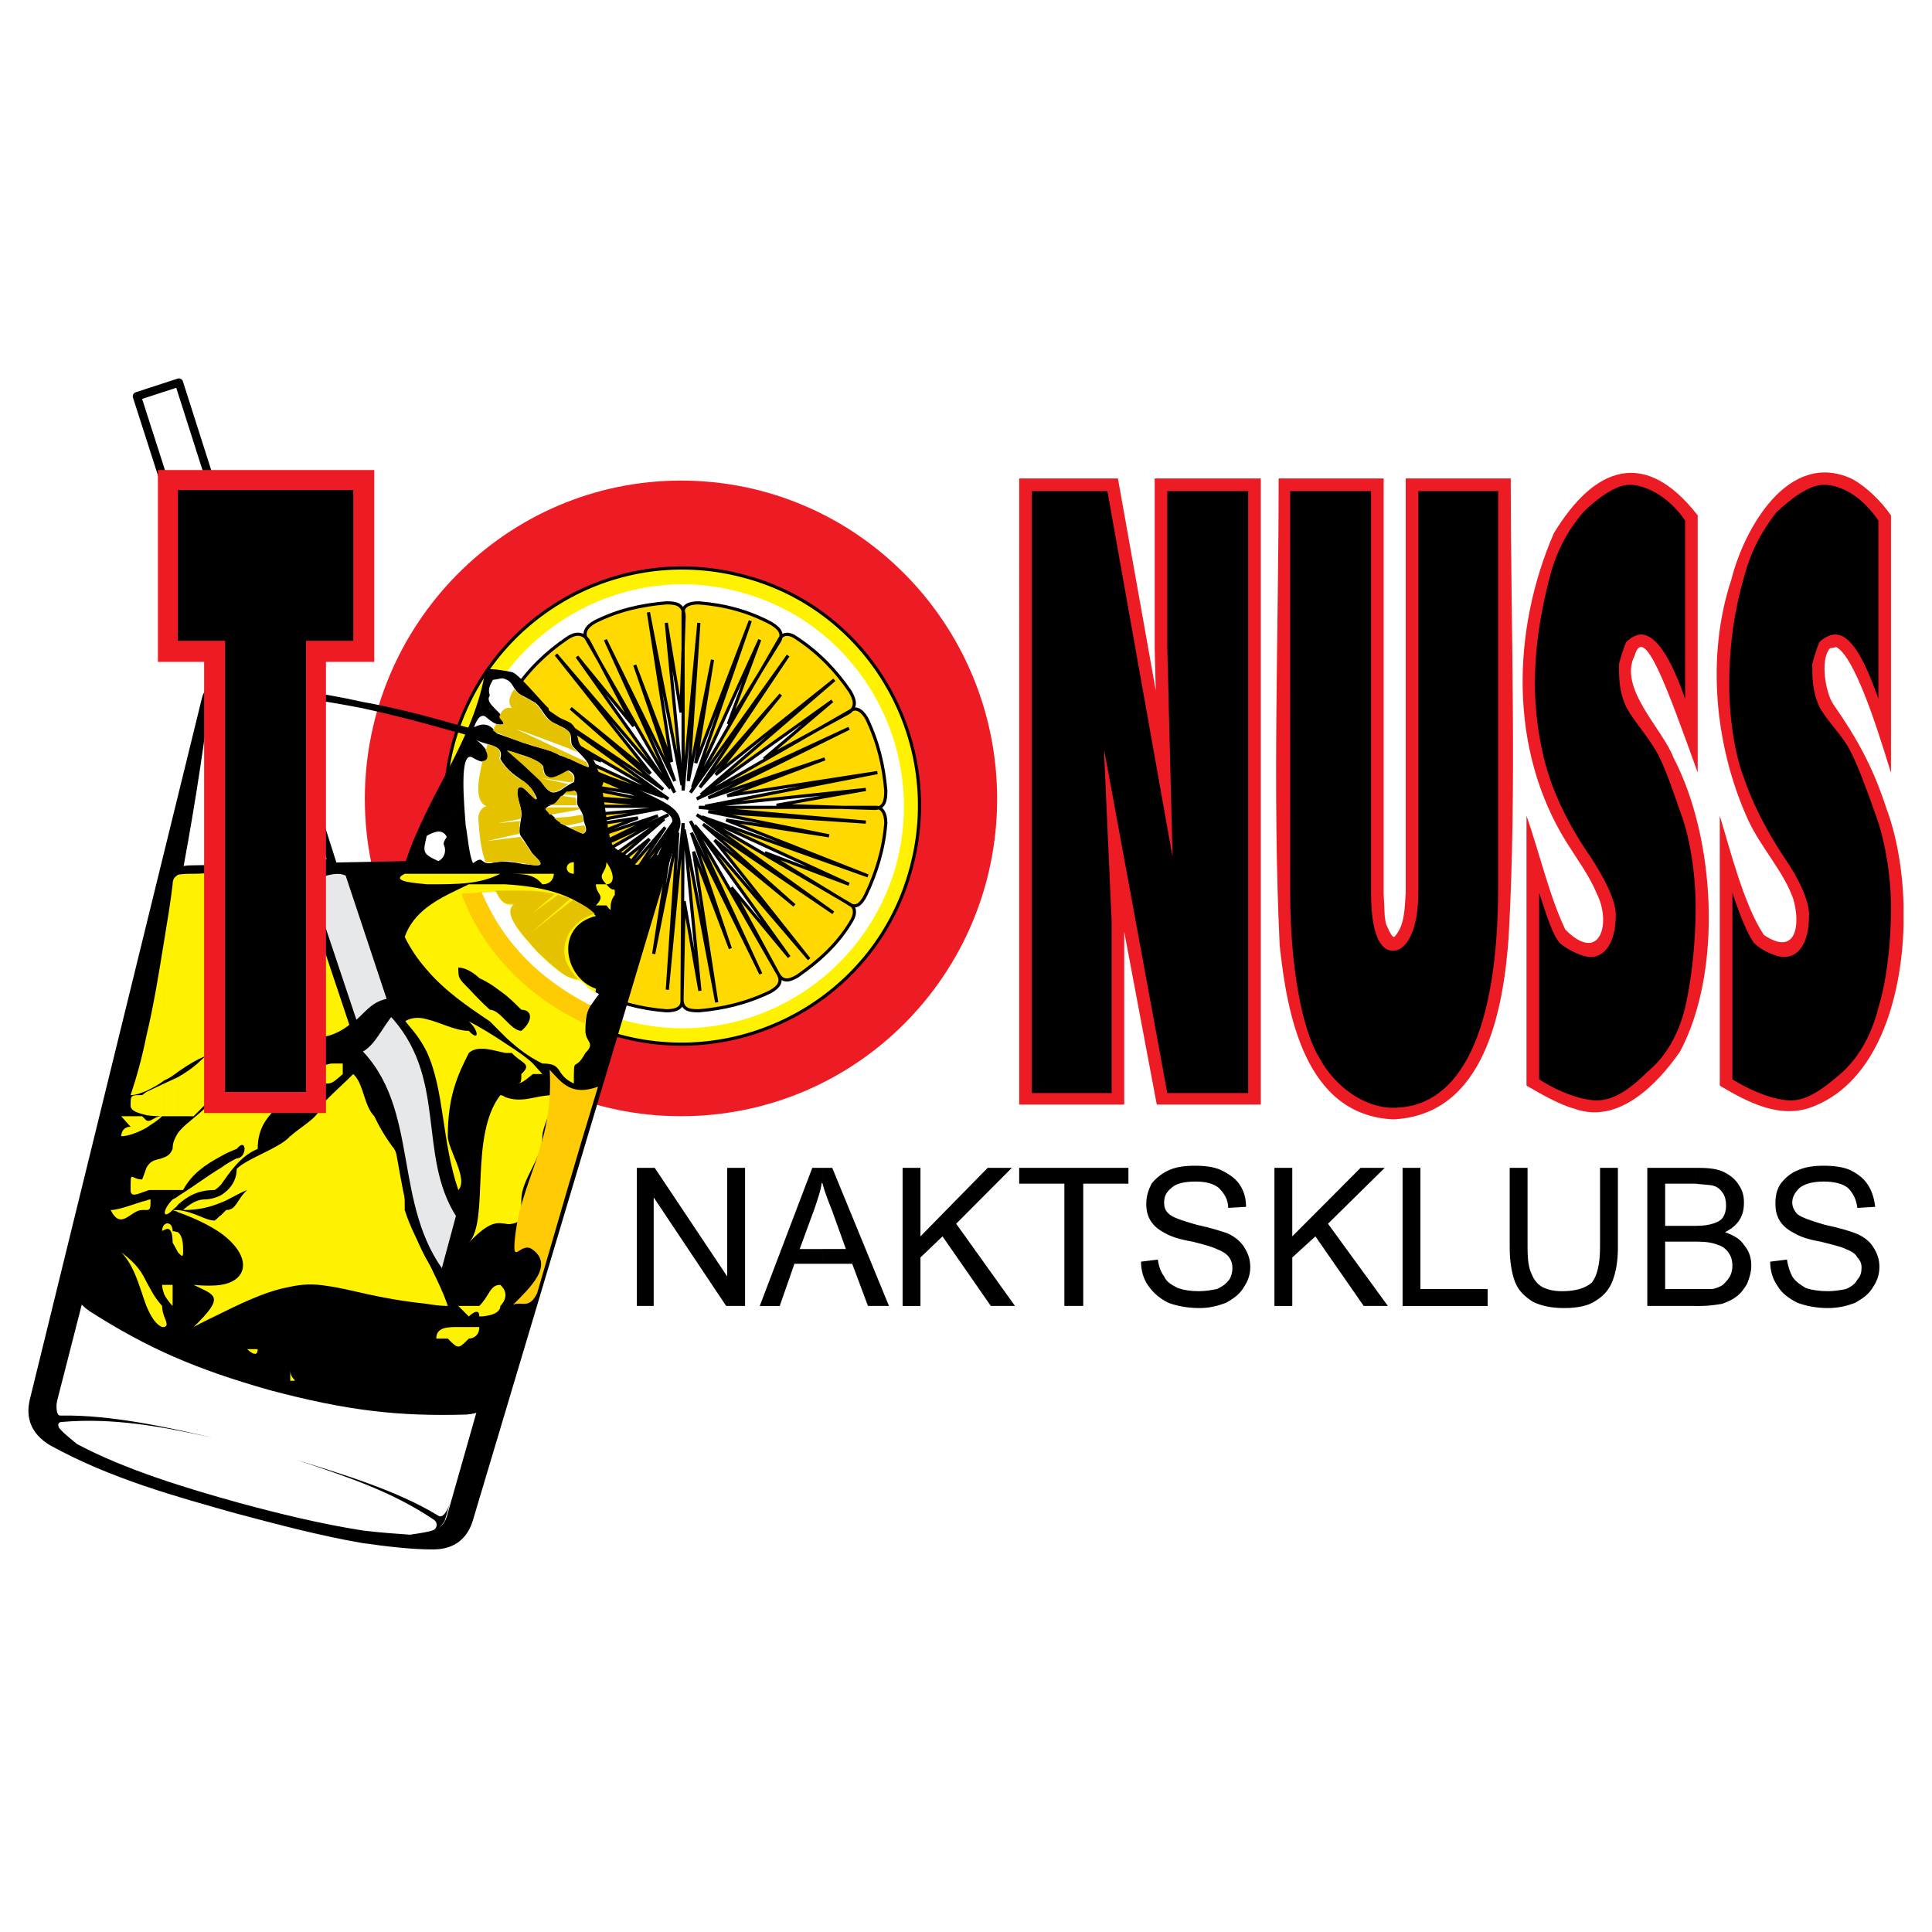 <?xml version="1.0" encoding="utf-8"?>
<!-- Generator: Adobe Illustrator 13.0.0, SVG Export Plug-In . SVG Version: 6.00 Build 14948)  -->
<!DOCTYPE svg PUBLIC "-//W3C//DTD SVG 1.0//EN" "http://www.w3.org/TR/2001/REC-SVG-20010904/DTD/svg10.dtd">
<svg version="1.0" id="Layer_1" xmlns="http://www.w3.org/2000/svg" xmlns:xlink="http://www.w3.org/1999/xlink" x="0px" y="0px"
	 width="192.756px" height="192.756px" viewBox="0 0 192.756 192.756" enable-background="new 0 0 192.756 192.756"
	 xml:space="preserve">
<g>
	<polygon fill-rule="evenodd" clip-rule="evenodd" fill="#FFFFFF" points="0,0 192.756,0 192.756,192.756 0,192.756 0,0 	"/>
	<path fill-rule="evenodd" clip-rule="evenodd" fill="#ED1C24" d="M67.942,47.948c17.5,0,31.542,14.303,31.542,31.761
		c0,17.457-14.042,31.656-31.542,31.656v-8.836c12.575,0,22.741-10.305,22.741-22.82S80.517,56.993,67.942,56.993V47.948
		L67.942,47.948z M67.942,111.365c-17.396,0-31.542-14.199-31.542-31.656c0-17.458,14.147-31.761,31.542-31.761v9.045
		c-12.47,0-22.635,10.201-22.635,22.716s10.165,22.82,22.635,22.82V111.365L67.942,111.365z"/>
	<path fill="none" stroke="#000000" stroke-width="0.316" stroke-miterlimit="2.613" d="M67.942,56.993
		c12.576,0,22.741,10.201,22.741,22.716s-10.165,22.82-22.741,22.82c-12.47,0-22.635-10.305-22.635-22.82
		S55.472,56.993,67.942,56.993"/>
	
		<polygon fill-rule="evenodd" clip-rule="evenodd" fill="#FFFFFF" stroke="#000000" stroke-width="0.828" stroke-linejoin="round" stroke-miterlimit="2.613" points="
		28.645,86.229 13.659,39.535 17.851,38.167 33.151,86.125 28.645,86.229 	"/>
	
		<path fill-rule="evenodd" clip-rule="evenodd" fill="#FFF200" stroke="#000000" stroke-width="0.316" stroke-miterlimit="2.613" d="
		M74.334,57.518C86.91,60.884,94.35,74.03,90.892,86.65c-3.353,12.619-16.452,20.086-29.028,16.721
		C49.289,99.9,41.849,86.86,45.202,74.24C48.66,61.515,61.654,54.048,74.334,57.518L74.334,57.518z"/>
	<path fill-rule="evenodd" clip-rule="evenodd" fill="#FFFFFF" d="M73.915,59.096c11.737,3.155,18.653,15.355,15.51,27.134
		c-3.249,11.778-15.405,18.825-27.142,15.565C50.546,98.639,43.63,86.44,46.773,74.661C50.022,62.882,62.178,55.835,73.915,59.096
		L73.915,59.096z"/>
	<path fill-rule="evenodd" clip-rule="evenodd" fill="#FFD900" d="M77.688,97.271l-4.087-7.151v1.998l2.306,5.047l-2.306-4.732
		v7.783c1.048-0.316,2.201-0.736,3.249-1.262C77.792,98.428,78.002,97.902,77.688,97.271L77.688,97.271z M73.601,89.805v-0.421
		l5.135,6.1l-5.135-7.151v-0.947l7.126,8.309l-7.126-8.939v-1.052l5.659,4.627l-5.659-5.048v-0.736l9.537,6.521l-9.537-6.836v-0.526
		l11.213,6.521c0.524,0.315,0.628,0.946,0,1.893c-1.362,2.208-3.144,3.787-5.24,5.258c-0.733,0.42-1.467,0.736-1.991-0.315
		L73.601,89.805L73.601,89.805z M73.601,83.074v-0.315l12.995,4.627l-12.995-5.153v-0.315l9.117,1.472l-9.117-1.788v-0.421
		l12.785,0.841l-12.785-1.157V80.55h13.833c0.524,0,0.943,0.526,0.943,1.578c-0.209,2.629-0.943,4.943-1.991,7.151
		c-0.419,0.841-0.943,1.472-1.781,0.841l-8.279-5.048l8.383,3.155L73.601,83.074L73.601,83.074z M73.601,80.024l12.785-1.262
		l-8.907,1.577l9.746,0.315c1.048,0,1.152-0.841,1.152-1.788c-0.209-2.419-0.733-4.733-1.886-7.151
		c-0.524-0.947-1.153-1.157-1.572-0.841l-11.318,6.521v0.42l11.108-5.153l-11.108,5.574v0.42l8.698-2.945l-8.698,3.26v0.316
		l13.938-2.209l-13.938,2.734V80.024L73.601,80.024z M73.601,76.764v-0.526l9.642-8.414l-9.642,7.783v-0.947l4.297-5.363
		l-4.297,4.943v-1.262l5.03-7.572l-5.03,7.152v-1.473l4.192-7.362c0.314-0.526,0.943-0.631,1.782,0
		c2.201,1.473,3.877,3.26,5.24,5.259c0.419,0.736,0.733,1.472-0.105,2.103l-8.488,4.627l6.812-5.784L73.601,76.764L73.601,76.764z
		 M73.601,70.77v-0.946l2.201-5.995l-2.201,4.838v-2.945l1.258-3.786l-1.258,3.365v-4.417c1.048,0.315,2.201,0.736,3.249,1.262
		c0.733,0.42,1.362,0.946,0.943,1.788L73.601,70.77L73.601,70.77z M73.601,90.121l-4.715-8.203l4.715,10.201V90.121L73.601,90.121z
		 M73.601,92.434v7.783c-1.257,0.314-2.62,0.525-3.877,0.631c-0.629,0-1.257,0-1.572-0.525V92.75l0.104-2.84l1.572,8.939
		l-1.572-16.091l3.249,17.247l-2.306-15.039l3.668,9.676L68.99,83.074L73.601,92.434L73.601,92.434z M73.601,60.884v4.417
		l-4.191,10.833l1.677-10.307l-2.41,12.095l1.048-15.775l-1.572,16.301V62.987l0.104-1.578c0-0.21,0-0.315-0.104-0.315v-0.21
		c0.104-0.42,0.628-0.736,1.572-0.736C71.086,60.253,72.343,60.463,73.601,60.884L73.601,60.884z M73.601,65.721l-4.506,12.831
		l4.506-9.886V65.721L73.601,65.721z M73.601,69.823l-0.943,2.419l0.943-1.473V69.823L73.601,69.823z M73.601,71.085l-4.715,7.993
		l4.715-6.521V71.085L73.601,71.085z M73.601,72.978l-3.772,5.574l3.772-4.312V72.978L73.601,72.978z M73.601,74.661l-2.2,2.629
		l2.2-1.683V74.661L73.601,74.661z M73.601,76.238l-3.667,3.05l3.667-2.524V76.238L73.601,76.238z M73.601,77.396l-4.086,2.313
		l4.086-1.893V77.396L73.601,77.396z M73.601,78.237l-2.934,1.367l2.934-0.947V78.237L73.601,78.237z M73.601,78.973v0.316
		l-1.048,0.105L73.601,78.973L73.601,78.973z M73.601,79.814v0.21l-3.248,0.421L73.601,79.814L73.601,79.814z M73.601,80.55v0.315
		l-3.877-0.315H73.601L73.601,80.55z M73.601,81.181v0.421l-2.934-0.631L73.601,81.181L73.601,81.181z M73.601,81.917v0.315
		l-1.152-0.42L73.601,81.917L73.601,81.917z M73.601,82.759v0.315l-3.562-1.578L73.601,82.759L73.601,82.759z M73.601,83.705v0.526
		l-4.086-2.944L73.601,83.705L73.601,83.705z M73.601,84.546v0.736l-3.458-3.05L73.601,84.546L73.601,84.546z M73.601,85.704v1.052
		l-2.305-2.945L73.601,85.704L73.601,85.704z M73.601,87.386v0.947l-4.296-5.995L73.601,87.386L73.601,87.386z M73.601,89.384v0.421
		l-0.628-1.262L73.601,89.384L73.601,89.384z M68.152,92.75l-0.105,5.047V82.548l0.105-0.42L68.047,99.9c0,0,0,0.105,0,0.211
		s0.105,0.211,0.105,0.211V92.75L68.152,92.75z M68.152,60.884v0.21c0-0.21,0-0.315-0.105-0.421v7.362l0.105-5.048v15.459v0.421
		V61.094C68.152,60.989,68.152,60.989,68.152,60.884L68.152,60.884z M68.047,97.797v1.895c0,0.104,0,0.209,0,0.42
		c-0.105,0.42-0.629,0.736-1.572,0.736c-1.258-0.105-2.515-0.316-3.668-0.631v-4.943l3.982-10.412l-1.572,10.307l2.41-12.095
		l-1.048,15.67l1.467-16.196V97.797L68.047,97.797z M68.047,60.673v7.362l-0.105,3.05l-1.467-8.939l1.572,16.196l-3.354-17.248
		l2.306,14.934l-3.668-9.675l3.982,11.569l-4.506-9.15v-7.993c1.153-0.315,2.41-0.526,3.668-0.631
		C67.104,60.147,67.732,60.253,68.047,60.673L68.047,60.673z M62.807,94.748l4.296-12.305l-4.296,9.57V94.748L62.807,94.748z
		 M62.807,90.857l0.733-2.104l-0.733,1.262V90.857L62.807,90.857z M62.807,89.7l4.506-7.783l-4.506,6.416V89.7L62.807,89.7z
		 M62.807,87.912l3.563-5.364l-3.563,4.102V87.912L62.807,87.912z M62.807,86.229l1.991-2.524l-1.991,1.578V86.229L62.807,86.229z
		 M62.807,84.757l3.458-3.05l-3.458,2.524V84.757L62.807,84.757z M62.807,83.495l3.877-2.208l-3.877,1.788V83.495L62.807,83.495z
		 M62.807,82.759l2.83-1.367l-2.83,0.947V82.759L62.807,82.759z M62.807,81.917v-0.21l0.838-0.105L62.807,81.917L62.807,81.917z
		 M62.807,81.181v-0.315l3.144-0.21L62.807,81.181L62.807,81.181z M62.807,80.445v-0.316l3.772,0.316H62.807L62.807,80.445z
		 M62.807,79.814v-0.315l2.725,0.526L62.807,79.814L62.807,79.814z M62.807,79.078v-0.21l0.943,0.315L62.807,79.078L62.807,79.078z
		 M62.807,78.342l3.353,1.157l-3.353-1.577V78.342L62.807,78.342z M62.807,77.396l3.877,2.313l-3.877-2.84V77.396L62.807,77.396z
		 M62.807,76.554l3.353,2.209l-3.353-2.945V76.554L62.807,76.554z M62.807,75.397l2.096,1.788l-2.096-2.734V75.397L62.807,75.397z
		 M62.807,73.819l4.087,4.838l-4.087-5.784V73.819L62.807,73.819z M62.807,71.821l0.419,0.631l-0.419-0.946V71.821L62.807,71.821z
		 M62.807,71.19l4.506,7.888l-4.506-9.991V71.19L62.807,71.19z M62.807,60.779v7.993l-2.41-4.943l2.41,5.258v2.104l-4.296-7.467
		c-0.314-0.526-0.105-1.157,0.838-1.683C60.501,61.515,61.654,61.094,62.807,60.779L62.807,60.779z M62.807,71.506l-4.087-7.572
		c-0.629-0.946-1.467-0.736-2.201-0.21c-1.991,1.367-3.772,3.05-5.24,5.259c-0.524,0.841-0.419,1.472,0.105,1.788l11.422,6.626
		v-0.526l-9.746-6.941l9.746,6.625v-0.736l-5.868-5.153l5.868,4.732v-0.946l-7.335-9.15l7.335,8.519v-0.946l-5.24-7.362l5.24,6.31
		V71.506L62.807,71.506z M62.807,77.921l-11.318-5.153l8.488,3.155l-8.279-5.048c-0.943-0.526-1.467,0.105-1.991,0.841
		c-1.048,2.313-1.677,4.522-1.886,7.256c0,1.052,0.419,1.473,0.943,1.473h14.042v-0.316l-12.89-1.157l12.89,0.841v-0.315
		l-9.327-1.893l9.327,1.473v-0.21l-13.204-5.153l13.204,4.627V77.921L62.807,77.921z M62.807,80.866v0.315L48.66,83.916
		l14.147-2.208v0.21l-8.803,3.365l8.803-2.944v0.42l-11.318,5.574l11.318-5.259v0.421l-11.422,6.625
		c-0.524,0.315-1.153,0.105-1.677-0.736c-1.153-2.418-1.677-4.732-1.886-7.256c0-0.841,0.105-1.683,1.257-1.683l9.641,0.21
		l-8.803,1.473L62.807,80.866L62.807,80.866z M62.807,84.231l-9.641,6.941l6.917-5.784l-8.488,4.627
		c-1.048,0.526-0.733,1.367-0.209,2.103c1.362,1.998,3.039,3.787,5.24,5.258c0.838,0.525,1.467,0.42,1.781-0.105l4.401-7.571v-1.367
		l-5.135,7.256l5.135-7.677V86.65l-4.506,5.153l4.506-5.574v-0.947l-9.851,7.888l9.851-8.414V84.231v5.785l-4.296,6.94
		c-0.629,1.052,0,1.577,0.838,1.999c1.152,0.525,2.201,0.945,3.458,1.262v-4.943l-1.467,3.787l1.467-4.312v-2.734l-2.306,5.152
		l2.306-6.309v-0.841V84.231L62.807,84.231z"/>
	<path fill="none" stroke="#000000" stroke-width="0.316" stroke-miterlimit="2.613" d="M77.688,97.271l-8.803-15.354
		l7.021,15.249L68.99,83.074l3.878,11.569l-3.668-9.676l2.306,15.039l-3.249-17.247l1.572,16.091l-1.572-8.939l-0.209,9.781
		 M68.047,99.691c0,1.051,0.733,1.156,1.677,1.156c2.41-0.211,4.716-0.736,7.126-1.893c0.943-0.527,1.152-1.053,0.838-1.684
		 M84.814,90.226l-15.3-8.939l13.623,9.781l-12.995-8.834l9.117,8.098l-7.964-6.521l9.431,11.884L69.304,82.338l9.432,13.146
		l-5.764-6.941l4.611,8.518 M77.583,97.062c0.524,1.052,1.258,0.735,1.991,0.315c2.096-1.472,3.877-3.05,5.24-5.258
		c0.628-0.946,0.524-1.577,0-1.893 M87.434,80.55h-17.71l16.662,1.472l-15.719-1.051l12.051,2.418l-10.27-1.577l14.147,5.574
		l-16.557-5.89l14.671,6.731l-8.383-3.155l8.279,5.048 M84.604,90.121c0.838,0.631,1.362,0,1.781-0.841
		c1.048-2.208,1.781-4.522,1.991-7.151c0-1.052-0.419-1.578-0.943-1.578 M84.919,70.875l-15.405,8.834l15.195-7.046l-14.042,6.941
		l11.632-3.892l-9.746,3.681l14.986-2.314l-17.186,3.366l16.033-1.683l-8.907,1.577l9.746,0.316 M87.224,80.656
		c1.048,0,1.152-0.842,1.152-1.788c-0.209-2.419-0.733-4.732-1.886-7.151c-0.524-0.947-1.153-1.157-1.572-0.841 M77.792,63.723
		l-8.907,15.355l9.746-13.672l-8.802,13.146l8.069-9.255L71.4,77.29l11.842-9.465L69.933,79.289l13.099-9.36l-6.812,5.784
		l8.488-4.627 M84.709,71.085c0.838-0.631,0.524-1.367,0.105-2.103c-1.362-1.999-3.039-3.786-5.24-5.259
		c-0.838-0.631-1.467-0.526-1.782,0 M68.152,61.094v17.773l1.572-16.722l-1.048,15.775l2.41-12.095l-1.677,10.307l5.449-14.198
		l-5.764,16.617l6.707-14.724l-3.144,8.414l5.135-8.309 M77.792,63.934c0.419-0.841-0.209-1.367-0.943-1.788
		c-2.201-1.157-4.506-1.788-7.126-1.998c-1.048,0-1.572,0.315-1.572,0.946 M58.511,63.723l8.803,15.355l-6.917-15.25l6.917,14.093
		l-3.982-11.569l3.668,9.675l-2.306-14.934l3.354,17.248l-1.572-16.196l1.467,8.939l0.314-9.675 M68.256,61.41
		c-0.104-1.157-0.838-1.262-1.781-1.262c-2.515,0.21-4.821,0.736-7.126,1.893c-0.943,0.526-1.153,1.157-0.838,1.683 M68.047,99.9
		l0.105-17.772L66.58,98.744l1.048-15.67l-2.41,12.095l1.572-10.307L61.34,99.061l5.763-16.617l-6.602,14.723l3.039-8.413
		l-5.03,8.203 M58.511,96.956c-0.629,1.052,0,1.577,0.838,1.999c2.201,1.051,4.506,1.682,7.126,1.893
		c1.048,0,1.572-0.316,1.572-0.947 M58.406,97.271l8.908-15.354l-9.641,13.672l8.698-13.041l-8.069,9.255l6.497-8.098L52.957,93.17
		l13.309-11.463l-13.099,9.465l6.917-5.784l-8.488,4.627 M51.594,90.016c-1.048,0.526-0.733,1.367-0.209,2.103
		c1.362,1.999,3.039,3.787,5.24,5.258c0.838,0.525,1.467,0.42,1.781-0.105 M51.385,90.121l15.3-8.834l-15.195,7.046l14.147-6.941
		l-11.632,3.891l9.641-3.681L48.66,83.916l17.291-3.26l-16.034,1.472l8.803-1.472l-9.641-0.21 M49.079,80.445
		c-1.152,0-1.257,0.841-1.257,1.683c0.209,2.524,0.733,4.838,1.886,7.256c0.524,0.842,1.153,1.052,1.677,0.736 M48.765,80.445H66.58
		l-16.662-1.473l15.614,1.052L53.48,77.606l10.27,1.577l-14.147-5.469l16.557,5.784l-14.671-6.73l8.488,3.155l-8.279-5.048
		 M51.699,70.875c-0.943-0.526-1.467,0.105-1.991,0.841c-1.048,2.313-1.677,4.522-1.886,7.256c0,1.052,0.419,1.473,0.943,1.473
		 M51.385,70.77l15.3,8.939l-13.624-9.781l13.099,8.834l-9.221-8.098l7.964,6.521l-9.431-11.884l11.422,13.356l-9.327-13.146
		l5.659,6.941l-4.506-8.519 M58.72,63.934c-0.629-0.946-1.467-0.736-2.201-0.21c-1.991,1.367-3.772,3.05-5.24,5.259
		c-0.524,0.841-0.419,1.472,0.105,1.788"/>
	<path fill-rule="evenodd" clip-rule="evenodd" d="M36.189,153.957c2.306,0.316,4.716,0.631,7.021,0.631
		c2.2,0,3.458-1.156,3.982-2.943l20.644-69.096c0.315-1.367-0.733-2.103-2.2-2.839c-6.498-3.26-13.309-5.679-20.645-7.572
		c-2.934-0.841-5.868-1.577-8.803-2.103v0.631c2.935,0.631,5.764,1.367,8.698,2.208c7.23,1.893,14.251,4.312,20.854,7.782
		c1.048,0.526,1.677,0.947,1.153,1.893c-9.746,22.926-15.719,45.749-22.321,68.78c-0.419,1.367-1.572,1.473-3.668,1.789
		c-1.467-0.105-3.039-0.211-4.716-0.422V153.957L36.189,153.957z M23.614,151.014c3.982,1.051,8.279,2.207,12.575,2.943v-1.262
		c-4.087-0.631-8.383-1.682-12.261-2.734c-5.344-1.473-11.527-3.365-16.243-5.889c-1.677-1.367-2.62-2.104-2.2-3.471
		c5.868-23.137,12.26-45.854,15.404-70.568c0.105-1.157,0.838-1.157,1.991-1.052c4.506,0.21,9.012,0.841,13.309,1.683v-0.631
		c-4.191-0.947-8.383-1.473-12.68-1.788c-1.676-0.21-3.039,0-3.353,1.367L2.97,139.654c-0.419,1.789,0.105,3.365,1.991,4.523
		C11.039,147.543,17.641,149.33,23.614,151.014L23.614,151.014z"/>
	<path fill-rule="evenodd" clip-rule="evenodd" d="M65.322,85.283c0.943,0,1.153,0.421,0.733,1.052
		c-1.677,4.207-3.353,8.519-4.82,12.935c-4.925,13.463-8.593,26.818-12.575,40.385c-0.314,1.053-0.838,1.367-2.096,1.473
		c-6.917,0.211-12.051-0.42-19.597-2.418c-7.44-2.104-12.261-4.207-18.024-7.889c-1.048-0.736-1.362-1.262-1.153-2.312
		c3.458-13.777,7.021-27.029,9.536-41.227c0.209-0.736,0.838-0.947,1.781-0.947l21.378-0.42c2.305-6.941,6.812-11.989,7.964-19.141
		c0.629-0.105,2.411,0.21,2.725,0.315c0.734,0.316,3.144,3.261,3.563,3.576c0,0.315,0.21,0.631,0.524,0.736
		c0.524,0.21,1.152,0.42,1.677,0.736c0.943,0.736,0.419,1.893,1.257,2.524c0.419,0.421,1.153,1.157,1.362,1.893
		c0.419,1.473,1.048,0.631,0.419,2.104c0.21-0.21,0.629,4.627,1.048,5.469c0.314,0.841,1.572,0.946,1.991,1.683
		C63.226,86.86,64.588,85.914,65.322,85.283L65.322,85.283z"/>
	<path fill-rule="evenodd" clip-rule="evenodd" fill="#FFF200" d="M50.441,122.092v-12.621c1.782,0.631,2.934-0.209,4.821-0.209
		c0,1.051-1.153,3.154-1.153,4.102c0,2.207-2.096,4.311-2.096,6.309c0,1.053,0,1.053,0,2.104
		C51.28,122.092,50.861,122.197,50.441,122.092L50.441,122.092z M50.441,105.055v-0.947c1.153,0.736,2.201,1.473,2.725,1.998
		l0.943,1.053c-0.943,0-0.943,0-0.943,0c-1.152,0.945-1.152,0.945-2.096,0.945c0.943,0,0.943,0,0.943-0.945
		c1.152-1.053,0-1.053-0.943-2.104C50.861,105.055,50.651,105.055,50.441,105.055L50.441,105.055z M50.441,103.477
		c1.257,1.156,2.201,1.893,3.668,2.629c2.201,0,1.153,1.053,3.144,1.998c0-3.049,0-0.945,1.153-3.049c1.048-1.053,0-1.053,0-2.209
		c0-3.051,1.048-3.051,1.048-4.207c-3.144-1.051-4.191-6.205,0-7.256c-2.305-2.314-5.659-2.945-9.012-3.155V99.27
		c0.629,0.525,1.153,1.053,1.572,1.473c1.152,0,1.152,1.156,0,2.104c-0.524,0-1.048-0.525-1.572-1.051V103.477L50.441,103.477z
		 M50.441,87.176c1.362,0,2.725,0,2.725,0s0.943,0,2.096,0c0,0,0,1.051-1.153,1.051C53.271,87.176,52.223,87.176,50.441,87.176
		L50.441,87.176z M57.253,87.176c0-1.157,0-1.157,0-1.157C56.31,86.019,56.31,87.176,57.253,87.176
		C57.253,87.176,58.406,87.176,57.253,87.176L57.253,87.176z M60.501,86.019c0.839,1.157,0.839,2.208,0,2.208
		c0.839,1.052,0.839,0,0.839,1.052c-0.839,1.052,0,2.104-0.839,1.052h-1.048c1.048-1.052,0-1.052,0-2.104c0,0,0,0,1.048,0
		C59.454,87.176,60.501,87.176,60.501,86.019L60.501,86.019z M50.441,87.176c-0.209,0-0.314,0-0.524,0
		c-2.096,1.051-4.192,1.051-7.335,1.051c0.104,0,0.104,0,0,0v-1.051c1.048,0,2.201,0,4.191,0
		C46.773,87.176,48.66,87.176,50.441,87.176L50.441,87.176z M50.441,88.228c-1.257,0-2.515,0-3.668,0
		c-1.257,0.631-2.829,1.262-4.191,2.314v6.204c1.781,2.104,4.087,3.682,6.288,5.153c0.629,0.631,1.048,1.053,1.572,1.578v-1.682
		c-0.524-0.527-1.048-1.053-1.572-1.053c-1.048-0.947-2.096-2.104-2.096-2.104c-1.048-1.051-1.048-1.051-1.048-2.103
		c1.048,0,2.096,1.052,2.096,1.052c1.153,0.525,1.886,1.156,2.62,1.682V88.228L50.441,88.228z M50.441,104.107v0.947
		c-1.152-0.211-2.725-0.842-3.668,0c-1.048,2.104-2.096,4.207-2.096,8.309c0,1.262,2.096,4.311,1.048,5.363
		c-1.677-4.943-1.362-9.887-3.144-13.777v-3.26c1.362,0.314,2.829,1.156,4.191,1.156c1.048,1.156,1.048,0,0-0.947
		C47.822,102.426,49.184,103.266,50.441,104.107L50.441,104.107z M50.441,109.471c-0.209-0.105-0.314-0.209-0.524-0.209
		c-3.144,4.102-1.048,12.514-3.144,14.723c2.096-2.209,2.83-1.998,3.668-1.893V109.471L50.441,109.471z M42.582,130.084v-4.521
		c0.733,1.578,1.572,3.154,2.096,4.732C43.944,130.295,43.211,130.189,42.582,130.084L42.582,130.084z M47.822,132.398
		c-1.048,0-2.096,0-2.096,0c-1.048,0-2.2,0-2.2,1.156h1.152c1.048,1.053,1.048,1.053,2.096,0
		C46.773,133.555,47.822,133.555,47.822,132.398L47.822,132.398z M46.773,131.346c0,0,1.048-1.051,1.048,0c0,0,2.096,0,2.096-1.051
		c0,0,1.153-1.053,0-2.104c-1.048,0-1.048,1.051-2.096,2.104h-2.096L46.773,131.346L46.773,131.346z M32.626,103.371
		c0.943-0.209,1.991-0.842,2.62-1.473l-2.62-7.466V103.371L32.626,103.371z M42.582,87.176v1.051
		c-0.629-0.105-3.877-0.21-2.201-1.051C41.22,87.176,41.849,87.176,42.582,87.176L42.582,87.176z M42.582,90.542v6.204
		c-0.838-0.946-1.572-1.998-2.201-3.26C40.8,92.224,41.639,91.277,42.582,90.542L42.582,90.542z M42.582,101.689v3.26
		c-0.524-1.053-1.258-2.104-2.201-3.051C41.115,101.479,41.849,101.479,42.582,101.689L42.582,101.689z M42.582,125.562v4.521
		c-5.03-0.525-7.545-1.473-9.956-1.787v-18.615c0.838-0.842,1.782-1.684,2.62-2.523c1.048,0.945,1.048,3.154,2.096,4.207
		c0.943,1.998,1.991,3.26,1.991,3.26c1.048,1.998,1.048,4.102,1.048,6.1C40.905,122.406,41.744,123.984,42.582,125.562
		L42.582,125.562z M32.626,108.104c0.524,0,0.734-0.209,1.572-0.945v-1.053l0,0c-1.048,0-1.048,0-1.048,0s-0.21,0-0.524,0.105
		V108.104L32.626,108.104z M42.582,88.228h-0.105H42.582L42.582,88.228z M28.854,102.951c0.733-0.316,1.467-0.316,2.096-0.105
		c0.419,0.525,1.048,0.631,1.677,0.525v-8.938l-2.62-7.256c-0.419-0.21-0.734-0.316-1.153-0.316V102.951L28.854,102.951z
		 M32.626,106.211v1.893c-0.209,0-0.419,0-0.628,0v1.158c-1.048,0-1.048,0-1.048-1.158c0,0,0,0,0-0.945l0,0
		C31.579,106.631,32.208,106.316,32.626,106.211L32.626,106.211z M32.626,109.682v18.615c-1.257-0.211-2.41-0.211-3.772,0.105
		v-14.936c0,0,0-0.104,0.105-0.104c1.048-0.947,3.039-1.998,3.039-3.051C32.208,110.102,32.417,109.893,32.626,109.682
		L32.626,109.682z M28.854,110.523c0.629,0.209,1.153,0.525,1.153-0.211v-1.051c-0.419,0-0.838-0.105-1.153,0V110.523
		L28.854,110.523z M28.854,106.947c0.524-0.736,1.258-1.367,2.096-1.893c-0.628,0-1.362,0.525-2.096,0.84V106.947L28.854,106.947z
		 M28.854,105.055v-1.053c0.419,0,0.838,0,1.153,0c0,0,0.943,0,0.943,1.053C30.321,105.055,29.587,105.055,28.854,105.055
		L28.854,105.055z M28.959,136.711L28.959,136.711c0,1.051,0,1.051,0,1.051C30.007,137.762,28.959,137.762,28.959,136.711
		L28.959,136.711z M22.042,104.949c0.524,0,1.048,0,1.572,0.105c1.467,0,3.458-1.578,5.24-2.104V86.86
		c-2.096-0.42-4.296-0.105-6.812,0.105v17.667c0.314,0.105,0.838,0.211,1.572,0.422l3.144,1.051c-2.096,1.053-2.096,0-3.144,1.053
		c0,0.631-0.943,0.84-1.572,1.262V104.949L22.042,104.949z M28.854,104.002v1.053c-0.314,0-0.733,0-1.048,0
		c-1.048,0-1.048,0-1.048,0C26.758,104.318,27.806,104.107,28.854,104.002L28.854,104.002z M28.854,105.895v1.053
		c-0.733,0.947-1.048,2.104-1.048,3.365c-1.048,1.053-2.096,2.104-2.096,4.312c-1.782,0.736-2.83,2.418-3.668,3.576v-1.684
		c0.419-0.314,0.943-0.631,1.572-0.947c1.048,0,1.048-2.207,0-0.945c-0.524,0.209-1.048,0.42-1.572,0.736v-6.205
		c0.838-0.316,1.781-1.158,2.62-1.998l1.048,0.945c1.048-0.945,2.096-0.945,2.096-1.998C28.121,106.105,28.54,106,28.854,105.895
		L28.854,105.895z M28.854,109.262c-0.629,0.104-1.048,0.314-1.048,1.051c0.314,0,0.733,0.105,1.048,0.211V109.262L28.854,109.262z
		 M28.854,113.467c-1.153,1.158-4.192,2.104-5.24,3.156c0,1.262-0.733,2.104-1.572,2.629v0.736c0.838-0.316,1.572-0.842,2.62-1.262
		c-1.048,0.945-1.048,1.998-2.096,1.998c0,0,0,0-0.524,0.525v1.787c3.144,2.314,2.725,4.734,0,5.154v2.84
		c2.934-1.473,5.03-2.314,6.812-2.629V113.467L28.854,113.467z M24.662,134.607c0,0,1.048,1.051,1.048,0
		C26.758,134.607,25.71,134.607,24.662,134.607L24.662,134.607z M17.746,106.947c1.362-0.947,2.725-1.787,4.297-1.998v3.471
		c-0.314,0.211-0.628,0.42-0.628,0.842c-1.048,1.051-1.048,1.051-2.096,2.104c-0.838,0-0.943,0-1.572,0v-3.893l0.524-0.314
		c2.515-1.578,2.41-2.631,3.772-2.525V86.966c-0.838,0.105-1.782,0.21-2.725,0.21c-0.524,0-1.153,0-1.572,0.105V106.947
		L17.746,106.947z M22.042,109.156v6.205c-1.572,0.842-2.935,1.787-3.772,3.365c-0.209,0-0.314,0-0.524,0v-5.68
		c0.943-1.262,2.935-2.209,3.668-3.785C21.624,109.262,21.833,109.156,22.042,109.156L22.042,109.156z M22.042,116.518
		c-1.258,0.736-2.305,1.578-4.297,2.84v0.842c0.943-0.842,1.992-1.473,3.668-1.473c0.209-0.105,0.419-0.316,0.628-0.525V116.518
		L22.042,116.518z M22.042,119.252v0.736c-1.048,0.42-2.096,0.736-3.772,0.736c0,0,1.048-1.053,2.096-1.053
		C20.785,119.672,21.414,119.568,22.042,119.252L22.042,119.252z M22.042,121.25v1.787c-1.048-0.734-2.515-1.471-4.297-2.102v-0.211
		c1.782,0.211,2.725,1.051,3.668,1.051C21.728,121.566,21.833,121.355,22.042,121.25L22.042,121.25z M22.042,128.191v2.84
		c-0.838,0.42-1.782,0.842-2.725,1.367c3.249-3.156,2.096-3.156,0-4.207C20.366,128.297,21.309,128.297,22.042,128.191
		L22.042,128.191z M17.746,124.932c0.315,0.314,0.524,0.631,0.524,0c0-0.736,0-1.578-0.524-1.998V124.932L17.746,124.932z
		 M16.384,107.789c0.524-0.211,0.943-0.525,1.362-0.842V87.281c-0.314,0.21-0.523,0.42-0.523,0.946
		c-0.209,1.788-0.524,3.681-0.838,5.574V107.789L16.384,107.789z M17.746,107.473v3.893c-0.104,0-0.314,0-0.523,0s-0.524,0-0.838,0
		v-3.262L17.746,107.473L17.746,107.473z M17.746,113.047v5.68c-0.523,0-0.943,0-1.362,0v-3.262c0.314-0.104,0.629-0.314,0.838-0.84
		C17.222,113.994,17.432,113.572,17.746,113.047L17.746,113.047z M17.746,119.357v0.842c-0.104,0.209-0.314,0.314-0.523,0.525
		c-1.048,1.051-1.048,0,0-1.053C17.432,119.568,17.641,119.463,17.746,119.357L17.746,119.357z M17.746,120.725
		c-0.104,0-0.314,0-0.523,0c0.209,0.105,0.419,0.105,0.523,0.211V120.725L17.746,120.725z M17.746,122.934v1.998
		c-0.209-0.422-0.523-0.947-0.523-0.947c0-1.578-0.524-1.473-0.838-1.262v-0.525c0.314-0.316,0.838-0.105,0.838,0.631
		C17.432,122.828,17.641,122.934,17.746,122.934L17.746,122.934z M16.384,132.398v-1.053
		C16.593,131.873,16.803,132.293,16.384,132.398L16.384,132.398z M16.384,129.139v-0.947c0.209,0,0.419,0,0.838,0v2.104
		C17.222,130.295,16.698,129.77,16.384,129.139L16.384,129.139z M14.602,108.84c0.629-0.314,1.257-0.631,1.782-1.051V93.801
		c-0.524,3.26-1.048,6.521-1.782,9.57V108.84L14.602,108.84z M16.384,108.104v3.262c-0.524,0-1.153,0-1.782-0.105v-2.314
		L16.384,108.104L16.384,108.104z M16.384,115.465v3.262c-0.838,0-1.362,0-1.362,0c-0.105,0-0.21,0-0.419,0.105v-2.314
		C15.126,115.57,15.755,115.781,16.384,115.465L16.384,115.465z M16.384,122.197v0.525c-0.105,0-0.21,0.105-0.21,0.105
		C16.174,122.512,16.279,122.303,16.384,122.197L16.384,122.197z M16.384,128.191v0.947c-0.105-0.316-0.21-0.631-0.21-0.947
		C16.174,128.191,16.174,128.191,16.384,128.191L16.384,128.191z M16.384,131.346c-0.105-0.314-0.21-0.631-0.21-1.051
		c-0.838-0.947-1.152-1.684-1.572-2.42v2.42c0.419,0.945,0.838,1.787,1.572,2.104c0.105,0,0.21,0,0.21,0V131.346L16.384,131.346z
		 M14.602,120.725v-0.947c0.209-0.105,0.314-0.105,0.419-0.105C15.021,120.514,15.021,120.725,14.602,120.725L14.602,120.725z
		 M14.602,112.521v-0.736c0.524,0.211,0.734-0.42,1.572-0.42l0,0C15.755,111.785,15.231,112.1,14.602,112.521L14.602,112.521z
		 M13.03,109.262c0.524,0,1.048-0.211,1.572-0.422v-5.469C14.183,105.475,13.659,107.367,13.03,109.262L13.03,109.262z
		 M14.602,108.945v2.314c-0.838-0.211-1.572-0.422-1.572-0.947c0-1.051,0-1.051,1.153-1.051L14.602,108.945L14.602,108.945z
		 M14.602,111.785v0.736c-0.943,0.525-1.886,0.842-2.515,0.842c0,0,0-0.947,0.943-0.947l-0.943-1.051c0.943,0,0.943,0,2.096,0
		C14.393,111.574,14.497,111.68,14.602,111.785L14.602,111.785z M14.602,116.518v2.314c-0.733,0.209-1.572,0.736-1.572-0.105
		c0-2.104,0-1.053,1.153-1.053C14.393,117.148,14.497,116.834,14.602,116.518L14.602,116.518z M14.602,119.777v0.947
		c-0.105,0-0.209,0-0.419,0c-1.153,0-2.096,2.104-3.144,0C11.982,120.725,13.659,119.988,14.602,119.777v8.098v2.42
		c-0.628-1.684-1.153-3.996-2.515-5.363c1.677,1.262,2.096,2.104,2.515,2.943V119.777L14.602,119.777z"/>
	<path fill-rule="evenodd" clip-rule="evenodd" fill="#FFCB05" d="M54.843,106.736c1.257,1.367,2.201,2.629,4.821,1.684
		c-2.096,6.836-4.087,13.777-6.078,20.613c-0.838,1.682-1.572,0.736-2.411,1.156c1.677-1.682,4.192-3.996,1.886-5.574
		c-1.152-0.736-1.991,1.789-1.676-1.156C52.014,117.57,55.262,114.309,54.843,106.736L54.843,106.736z"/>
	<path fill-rule="evenodd" clip-rule="evenodd" fill="#E7E8E9" d="M37.237,94.433l1.887,5.573c-0.734,0-1.362,0.316-1.887,0.631
		V94.433L37.237,94.433z M37.237,107.053v-3.787c0.629-0.736,1.153-1.682,1.782-2.418c6.183,6.416,2.934,14.303,6.917,20.402
		l-1.677,6.205C39.333,121.145,41.115,112.836,37.237,107.053L37.237,107.053z M30.007,86.44c1.257,1.788,2.934-0.421,4.82,0.631
		l2.41,7.362v6.204c-0.628,0.631-1.152,1.367-1.886,1.789L30.007,86.44l7.23,16.826v3.787c-0.419-0.842-1.048-1.578-1.781-2.314
		c0.733-0.105,1.257-0.736,1.781-1.473L30.007,86.44L30.007,86.44z"/>
	
		<path fill="none" stroke="#000000" stroke-width="0.828" stroke-linecap="round" stroke-linejoin="round" stroke-miterlimit="2.613" d="
		M30.007,86.44c1.257,1.788,2.934-0.421,4.82,0.631 M34.827,87.071l4.297,12.935 M39.124,100.006
		c-1.887,0.105-2.515,1.578-3.773,2.42 M35.351,102.426L30.007,86.44 M35.456,104.738c6.183,5.891,3.144,15.564,8.803,22.717
		 M44.259,127.455l1.677-6.205 M45.936,121.25c-3.982-6.1-0.733-13.986-6.917-20.402c-1.257,1.367-2.096,3.68-3.563,3.891"/>
	<path fill-rule="evenodd" clip-rule="evenodd" fill="#FFFFFF" d="M55.891,82.128v-2.524c0.209-0.21,0.419-0.421,0.734-0.526
		c0.314,0.105,0.524-0.21,0.838-0.105c0.21,0.421,0.105,0.631,0.105,1.052c0,0.526,0.629,0.947,0.629,1.578
		c0,0.526,0.628,1.262,0,1.577C57.987,83.179,56.1,82.233,55.891,82.128L55.891,82.128z M55.891,78.868v-1.472
		c0.314-0.21,0.524-0.316,0.839-0.526c0.419,0.21,0.733,0.526,0.523,1.157C56.625,78.342,56.205,78.657,55.891,78.868L55.891,78.868
		z M55.891,75.397v-2.945c0.314,0.105,0.629,0.316,0.839,0.526c0.419,0.421,0.104,1.052,0.419,1.473
		c0.314,0.42,1.781,1.577,1.572,2.103c-0.314-0.105-1.467-0.631-1.677-0.736c-0.314-0.21-0.838-0.316-1.048-0.421
		C55.891,75.397,55.891,75.397,55.891,75.397L55.891,75.397z M52.328,78.026c0.419,0.315,0.943,0.841,1.257,1.683
		c-0.314,0-0.838-0.631-1.257-1.052V78.026L52.328,78.026z M52.328,83.916c0.104,0.21,0.419,0.631,0.733,1.157
		c0.21,0.316,1.467,1.262,0.524,1.262c-0.419,0-0.838-0.105-1.257-0.105V83.916L52.328,83.916z M55.891,72.452v2.945
		c-0.943-0.631-2.515-0.841-3.249-1.157l-0.314-0.105v-4.627l0.943,0.526c0.629,0.315,1.048,1.472,1.677,1.893
		C55.157,72.137,55.576,72.242,55.891,72.452L55.891,72.452z M55.891,77.396c-0.838,0.315-1.572,0.42-1.677-0.842
		c0-0.315-0.943-0.841-1.886-1.157v0.946c0.838,0.736,1.676,1.473,1.676,1.578c0.733,1.157,1.048,1.367,1.886,0.946V77.396
		L55.891,77.396z M55.891,79.604v2.524c0-0.105,0-0.105,0-0.105c0.105,0.105-1.362-1.157-1.467-1.262
		c0.21-0.526,0.734-0.315,1.048-0.631C55.576,80.024,55.786,79.814,55.891,79.604L55.891,79.604z M46.459,82.338
		c-0.105-1.683-0.734-7.678,0.733-6.731c1.886,1.157,2.096-0.526,0.314-1.788c1.153,0.631,2.83,0.421,2.41,1.893
		c0.734,1.262,1.572,1.683,2.411,2.314v0.631c-0.419-0.21-0.734-0.21-0.734,0.526c0.104,0.736,0.524,1.578,0.419,2.313
		c-0.315,1.893-0.21,1.683,0.314,2.419v2.314c-1.153-0.21-2.201-0.42-3.354-0.105c-1.153,0.105-0.629-0.842-1.782,0
		C46.773,85.178,46.669,83.39,46.459,82.338L46.459,82.338z M52.328,69.508l-0.419-0.21c-0.524-0.315-0.734-1.052-1.153-1.367
		c-0.734-0.421-0.629-0.21-1.572-0.105c-0.314,0.526-0.524,0.947-0.314,1.578c-0.524,0.631,0.838,1.473,1.152,1.999
		c-0.209,0.525,0.21,0.315,0.21,0.841c-0.733,0.21-1.257-0.316-1.782-0.736c-0.628-0.421-1.048,0.736-1.152,1.052
		c1.572-0.841,2.096,0.526,2.305,0.631l2.725,0.946V69.508L52.328,69.508z M52.328,75.397c-0.734-0.21-1.362-0.421-1.677-0.526
		c0.209,0.21,0.943,0.841,1.677,1.472V75.397l-9.746,7.993c-0.419,1.683-0.419,1.788,1.153,2.524
		c0.628-0.316,0.838-1.052,0.524-1.683c0-0.315,0.209-0.526,0.314-0.736c-0.419-0.841-1.258-0.526-1.991-0.105L52.328,75.397
		L52.328,75.397z"/>
	<path fill-rule="evenodd" clip-rule="evenodd" d="M6.114,142.916c-0.419-0.633-0.419-1.053,0.105-1.053
		c5.03-0.42,9.746,0.42,14.985,1.578c-4.087-0.947-10.06-2.314-15.195-2.209c-0.419,0-0.419-0.947-0.314-1.684l-0.419,1.684
		C5.38,141.863,5.485,142.18,6.114,142.916L6.114,142.916z M43.001,152.801c0.629-0.211,0.734-0.842,0.314-1.156
		c-4.191-2.84-8.698-4.312-13.728-5.996c3.982,1.264,9.851,2.945,14.147,5.574c0.419,0.316,0.943-0.525,1.153-1.262l-0.524,1.789
		C44.049,152.17,43.839,152.59,43.001,152.801L43.001,152.801z"/>
	<path fill-rule="evenodd" clip-rule="evenodd" fill="#E5C200" d="M56.729,97.482c0.419,0.105,0.733,0.209,0.943,0.209
		c-0.419-0.42-0.733-0.84-0.943-1.261V97.482L56.729,97.482z M56.729,93.17c0.523-0.841,1.362-1.683,2.62-1.998
		c-0.524-0.526-1.362-1.052-2.201-1.367l-0.419,0.315V93.17L56.729,93.17z M56.729,89.805v-0.21h0.209L56.729,89.805L56.729,89.805z
		 M56.729,82.338v-0.842l1.362-0.21l0.105,0.736L56.729,82.338L56.729,82.338z M56.729,80.971V80.55h1.047v0.21L56.729,80.971
		L56.729,80.971z M56.729,80.34v-0.841l0.733,0.105c0,0.315,0,0.525,0.105,0.736H56.729L56.729,80.34z M56.729,79.289v-0.316
		c0.209,0,0.419-0.105,0.628-0.105l0.209,0.526L56.729,79.289L56.729,79.289z M56.729,78.237h0.104H56.729L56.729,78.237z
		 M56.729,78.026v-1.052c0.523,0.315,0.628,0.736,0.419,1.052H56.729L56.729,78.026z M56.729,75.712v-0.526l1.781,0.841l0.209,0.526
		c-0.629-0.21-1.258-0.526-1.886-0.841H56.729L56.729,75.712z M56.729,74.661v-1.683c0.523,0.736-0.419,0.841,0.943,2.104
		L56.729,74.661L56.729,74.661z M56.834,82.548l1.467-0.21c0.209,0.42,0.104,0.631-0.105,0.841
		C57.987,83.179,57.253,82.759,56.834,82.548L56.834,82.548z M52.223,93.381c0.419,0.42,0.838,0.946,1.257,1.473
		c0.943,0.841,2.201,2.103,3.249,2.629V96.43c-0.629-1.051-0.524-2.208,0-3.26v-3.05l-3.773,2.945l3.773-3.26v-0.21l-1.048-0.315
		l-2.515,1.788l2.201-1.893c-1.048-0.21-2.096-0.315-3.144-0.315V93.381L52.223,93.381z M56.729,72.978v1.683l-4.506-1.683v-3.47
		c0.419,0.21,0.838,0.42,1.152,0.631c0.629,0.526,0.734,1.157,1.362,1.683C55.367,72.242,56.1,72.452,56.729,72.978L56.729,72.978
		L56.729,72.978z M56.729,75.187l-4.506-2.103v1.051l0.419,0.105l2.411,0.736l0.943,0.421l0.734,0.315V75.187L56.729,75.187z
		 M56.729,76.975v1.052l-2.83-0.421l2.83,0.631c-0.629,0.315-1.153,0.946-1.782,0.736c-0.524-0.21-0.838-0.841-1.048-1.051
		l-1.677-1.578v-0.946c0.419,0.105,0.943,0.315,1.362,0.526c1.152,0.631,0.105,1.157,1.152,1.578
		c0.315,0.21,0.943-0.105,1.887-0.631C56.729,76.869,56.729,76.975,56.729,76.975L56.729,76.975z M56.729,78.973
		c-0.105,0-0.105,0-0.21,0l-0.314,0.316h0.524V78.973L56.729,78.973z M56.729,79.499v0.841h-2.096
		c0.838-0.105,0.734-0.21,1.362-0.946L56.729,79.499L56.729,79.499z M56.729,80.55v0.421l-1.887,0.315
		c-0.314-0.526-0.524-0.421-0.314-0.736H56.729L56.729,80.55z M56.729,81.497v0.842H56.31c-0.314-0.21-0.419-0.21-1.048-0.736
		L56.729,81.497L56.729,81.497z M52.223,86.125v-2.209c0.314,0.315,0.419,0.631,0.733,1.052c0.209,0.421,1.677,1.367,0.524,1.367
		C53.061,86.334,52.642,86.229,52.223,86.125L52.223,86.125z M52.223,78.657c0.419,0.315,0.838,0.841,1.257,1.157
		c-0.105-0.736-0.524-1.367-1.257-1.893V78.657L52.223,78.657z M49.394,88.859c0.419,0.631,0.733,1.577,1.781,1.262
		c-0.838,0.736-0.104,1.788,1.048,3.26v-4.522C51.28,88.859,50.337,88.859,49.394,88.859L49.394,88.859z M52.223,69.508v3.47
		l-0.734-0.21l0.734,0.315v1.051l-2.725-1.051l-0.314-0.21l0.314-0.631c0.209,0,0.314,0.105,0.733,0
		c0-0.421-0.629-0.526-0.314-0.947c0.104-0.42,0.629-0.841,1.153-0.631c-0.524-0.736-0.104-1.367,0.209-1.893
		C51.489,68.982,51.804,69.192,52.223,69.508L52.223,69.508z M52.223,75.397v0.946l-1.677-1.472
		C51.175,74.976,51.699,75.187,52.223,75.397v2.524c-0.105-0.105-0.314-0.105-0.419-0.21c-1.048-0.736-1.467-1.262-1.991-1.999
		c0.209-0.736,0.105-1.157-1.152-1.472c-0.105,0.21-0.105,0.42-0.21,0.631c0.314,0.526,0.21,1.052-0.314,1.052
		c-0.419,1.893-0.838,3.997,0.419,4.522c-0.419,0-0.838,0.631-0.838,1.157c0.105,1.472,0.21,3.05,0.733,4.417
		c0.839,0.105,1.572-0.105,2.411-0.105c0.419,0.105,0.943,0.21,1.362,0.21v-2.209c-0.105-0.105-0.209-0.315-0.314-0.42l-3.354,0.42
		l3.249-0.736c0-0.42,0-0.946,0.105-1.262l-2.201,0.21l2.201-0.421c0.105-0.21,0.105-0.526,0.105-0.736
		c-0.105-0.736-0.524-1.578-0.315-2.314c0.105-0.21,0.315-0.105,0.524,0v-0.736V75.397L52.223,75.397z"/>
	<path fill-rule="evenodd" clip-rule="evenodd" fill="#FFFFFF" d="M58.93,100.322c-6.288-3.051-9.327-7.678-10.898-11.253
		l1.467-0.105c0.209,0.631,0.838,1.578,1.781,1.262c-1.153,0.841,0.629,2.944,2.411,4.837c1.047,1.051,2.829,2.733,4.086,2.733
		l0.629,0.422c0.209,0.42,0.838,0.736,1.362,0.945L58.93,100.322L58.93,100.322z"/>
	<path fill-rule="evenodd" clip-rule="evenodd" fill="#FFCB05" d="M58.301,102.109c-6.707-3.154-10.584-8.308-12.261-12.935
		c0.629-0.105,1.258,0,1.991-0.21c1.781,4.207,4.82,8.202,10.898,11.358C58.615,100.848,58.406,101.479,58.301,102.109
		L58.301,102.109z"/>
	<path fill-rule="evenodd" clip-rule="evenodd" fill="#ED1C24" d="M178.918,89.7c-0.943-2.734-3.249-5.154-4.506-7.888
		c-3.354-7.362-4.191-16.407-1.677-23.979c1.257-5.048,5.658-12.936,11.946-10.096c1.467,0.736,3.039,2.313,3.982,3.681V77.08
		c-0.419-1.157-3.249-11.358-5.449-12.515c-0.105,0-0.42,0.105-0.629,0.105c-1.048,1.157-0.419,4.522,0.314,5.574
		c2.41,3.471,3.982,6.31,5.345,10.517c0.942,2.524,1.571,5.89,1.676,9.465v2.103c-0.209,7.571-2.725,15.46-8.803,17.983
		c-3.353,1.473-6.706-0.314-9.535-1.998V81.392c0.942,3.05,2.409,8.939,4.4,11.884C179.232,95.484,179.651,92.224,178.918,89.7
		L178.918,89.7z M156.282,84.021c1.048,1.683,2.306,3.365,3.039,5.153c1.468,2.944,0.314,7.046-3.144,3.576
		c-1.572-3.26-2.62-7.783-3.877-11.358v26.923c1.467,0.842,3.248,1.893,4.82,2.314c4.401,1.576,8.278-2.525,10.479-5.68
		c4.296-7.993,3.562-21.349-0.629-29.342c-1.048-2.839-5.554-6.941-3.878-10.202c0.943-3.26,3.249,3.261,6.288,11.674V51.418
		c-5.239-6.73-10.27-4.943-14.356,1.788C150.833,62.882,150.519,74.766,156.282,84.021L156.282,84.021z M138.258,92.119
		c0.105,0.21,0.524,1.367,0.839,1.367c1.048-1.052,1.048-2.839,1.152-4.417V47.738h10.479c0,15.144,0.629,30.709-0.21,45.748
		c-0.523,7.362-2.41,17.774-11.527,18.194c-8.802-0.42-10.584-10.518-11.317-17.353c-0.733-15.459-0.104-31.235-0.104-46.589h10.479
		v41.437l0.104,2.208L138.258,92.119L138.258,92.119z M115.203,47.738h10.585v62.469h-10.375l-3.249-17.247v17.247h-10.479V47.738
		h9.852l3.772,21.139l-0.105-4.207V47.738L115.203,47.738z"/>
	<path fill-rule="evenodd" clip-rule="evenodd" d="M172.84,89.069c0.733,2.208,1.572,4.312,2.201,5.048
		c0.733,0.737,2.2,1.368,2.934,1.368c1.467,0,2.516-1.368,2.516-4.207c0-1.472-1.049-3.681-2.516-5.784
		c-1.886-2.839-3.248-5.679-3.982-7.888c-0.838-2.104-1.467-5.679-1.467-9.36c0-4.207,0.629-7.782,1.467-10.622
		c0.734-2.945,2.097-5.048,3.249-6.521c1.467-1.367,3.249-2.734,4.716-2.734c1.887,0,3.982,1.367,5.449,3.576v17.774
		c-1.467-4.207-2.829-6.416-4.297-6.416c-0.838,0-1.571,0.736-1.571,0.736c-0.314,0.631-0.733,2.208-0.733,2.208
		c0,1.367,0,2.735,0.733,4.312c0.733,1.367,2.306,2.839,3.039,4.312c0.733,1.367,1.781,4.207,2.515,6.31
		c0.839,2.208,1.572,5.785,1.572,9.36c0,3.575-0.419,7.255-1.258,9.99c-0.733,2.945-2.096,5.049-3.562,6.416
		c-1.572,1.367-3.354,2.84-5.136,2.84c-1.467,0-3.667-0.736-5.868-2.104V89.069L172.84,89.069z M153.558,89.069
		c0.734,2.208,1.362,4.312,2.097,5.048c0.838,0.737,2.305,1.368,3.039,1.368c1.362,0,2.515-1.368,2.515-4.207
		c0-1.472-1.152-3.681-2.515-5.784c-1.991-2.839-3.354-5.679-4.088-7.888c-0.733-2.104-1.467-5.679-1.467-9.36
		c0-4.207,0.733-7.782,1.467-10.622c0.734-2.945,2.097-5.048,3.354-6.521c1.362-1.367,3.249-2.734,4.611-2.734
		c1.781,0,4.087,1.367,5.554,3.576v17.774c-1.467-4.207-2.934-6.416-4.401-6.416c-0.733,0-1.467,0.736-1.467,0.736
		c-0.314,0.631-0.733,2.208-0.733,2.208c0,1.367,0,2.735,0.733,4.312c0.733,1.367,2.096,2.839,2.935,4.312
		c0.838,1.367,1.781,4.207,2.515,6.31c0.839,2.208,1.467,5.785,1.467,9.36c0,3.575-0.419,7.255-1.048,9.99
		c-0.733,2.945-2.096,5.049-3.772,6.416c-1.362,1.367-3.144,2.84-5.03,2.84c-1.362,0-3.667-0.736-5.764-2.104V89.069L153.558,89.069
		z M128.722,49h8.069v40.069c0,3.681,0.733,5.785,2.2,5.785c1.362,0,2.516-2.104,2.516-5.785V49h7.964v39.438
		c0,14.302-3.668,22.085-10.479,22.085c-2.934,0-5.868-2.209-7.335-4.943c-1.781-2.84-2.935-9.255-2.935-16.511V49L128.722,49z
		 M102.942,109.051V49h7.545l6.498,36.494l-0.524-20.823V49h8.069v60.051h-8.069l-6.287-34.18v0.631l0.733,16.407v17.142H102.942
		L102.942,109.051z"/>
	<polygon fill-rule="evenodd" clip-rule="evenodd" fill="#ED1C24" points="20.366,111.049 20.366,66.037 15.755,66.037 
		15.755,46.896 37.342,46.896 37.342,66.037 32.522,66.037 32.522,111.049 20.366,111.049 	"/>
	<polygon fill-rule="evenodd" clip-rule="evenodd" points="30.531,108.945 22.461,108.945 22.461,63.934 17.746,63.934 
		17.746,48.895 35.246,48.895 35.246,63.934 30.531,63.934 30.531,108.945 	"/>
	<path fill-rule="evenodd" clip-rule="evenodd" d="M169.172,130.295v-1.684h0.419c0.524,0,0.943,0,1.258,0
		c0.419-0.104,0.734-0.209,1.048-0.42c0.21-0.211,0.42-0.42,0.629-0.736c0.21-0.314,0.314-0.736,0.314-1.156
		c0-0.525-0.104-0.947-0.419-1.367c-0.21-0.316-0.629-0.631-1.048-0.736c-0.524-0.211-1.152-0.316-1.991-0.316h-0.21v-1.576
		c0.839,0,1.362-0.105,1.677-0.211c0.419-0.105,0.839-0.316,1.048-0.631c0.21-0.316,0.314-0.736,0.314-1.158
		c0-0.525-0.104-0.945-0.314-1.262c-0.209-0.314-0.523-0.631-0.943-0.736c-0.313-0.104-0.942-0.104-1.781-0.209v-1.578h0.314
		c1.048,0,1.887,0.105,2.516,0.42c0.628,0.316,1.152,0.736,1.467,1.264c0.419,0.631,0.523,1.156,0.523,1.787
		s-0.104,1.156-0.419,1.682c-0.313,0.527-0.838,0.947-1.467,1.264c0.838,0.314,1.467,0.631,1.886,1.262
		c0.524,0.631,0.734,1.262,0.734,2.104c0,0.631-0.21,1.262-0.42,1.787c-0.314,0.525-0.628,0.947-1.047,1.262
		c-0.42,0.316-0.839,0.525-1.468,0.736c-0.629,0.105-1.362,0.211-2.201,0.211H169.172L169.172,130.295z M176.612,125.877
		l1.677-0.209c0.104,0.736,0.314,1.262,0.524,1.682c0.314,0.525,0.838,0.842,1.362,1.158c0.629,0.209,1.362,0.314,2.2,0.314
		c0.629,0,1.258-0.105,1.781-0.211c0.524-0.209,0.943-0.525,1.153-0.945c0.314-0.316,0.419-0.736,0.419-1.158
		c0-0.42-0.104-0.734-0.419-1.051c-0.21-0.42-0.629-0.631-1.153-0.842c-0.419-0.211-1.257-0.42-2.515-0.736
		c-1.258-0.209-2.096-0.525-2.62-0.842c-0.629-0.314-1.152-0.734-1.467-1.262c-0.314-0.525-0.419-1.051-0.419-1.682
		c0-0.736,0.104-1.367,0.523-1.998c0.42-0.525,0.943-1.053,1.781-1.367c0.734-0.316,1.572-0.422,2.516-0.422s1.887,0.105,2.62,0.422
		c0.838,0.42,1.362,0.842,1.781,1.473s0.629,1.367,0.733,2.207l-1.781,0.105c-0.104-0.842-0.419-1.473-0.943-1.998
		c-0.523-0.42-1.362-0.631-2.41-0.631s-1.887,0.211-2.41,0.631c-0.419,0.422-0.733,0.842-0.733,1.473
		c0,0.42,0.209,0.842,0.523,1.156c0.419,0.316,1.258,0.631,2.725,1.053c1.468,0.314,2.516,0.631,3.039,0.84
		c0.839,0.316,1.468,0.842,1.782,1.367c0.419,0.633,0.628,1.264,0.628,2s-0.209,1.367-0.628,1.998
		c-0.42,0.736-1.049,1.156-1.782,1.576c-0.838,0.316-1.677,0.527-2.725,0.527c-1.152,0-2.2-0.211-3.039-0.527
		c-0.838-0.42-1.571-0.945-1.991-1.682C176.822,127.561,176.612,126.719,176.612,125.877L176.612,125.877z M169.172,116.518v1.578
		c-0.104,0-0.209,0-0.313,0h-2.726v4.207h3.039l0,0v1.576h-3.039v4.732h3.039v1.684h-4.82v-13.777H169.172L169.172,116.518z
		 M82.089,126.088v-1.473h2.306l-1.362-3.785c-0.419-1.053-0.733-1.893-0.943-2.629v-1.684h0.943l5.659,13.777h-2.096l-1.572-4.207
		H82.089L82.089,126.088z M90.053,130.295v-13.777h1.782v6.836l6.706-6.836h2.411l-5.554,5.574l5.868,8.203h-2.41l-4.82-6.941
		l-2.201,2.104v4.838H90.053L90.053,130.295z M106.191,130.295v-12.199h-4.507v-1.578h10.899v1.578h-4.507v12.199H106.191
		L106.191,130.295z M113.841,125.877l1.677-0.209c0.105,0.736,0.314,1.262,0.629,1.682c0.21,0.525,0.733,0.842,1.362,1.158
		c0.629,0.209,1.258,0.314,2.096,0.314c0.629,0,1.258-0.105,1.782-0.211c0.523-0.209,0.942-0.525,1.257-0.945
		c0.21-0.316,0.314-0.736,0.314-1.158c0-0.42-0.104-0.734-0.314-1.051c-0.314-0.42-0.733-0.631-1.257-0.842
		c-0.42-0.211-1.153-0.42-2.41-0.736c-1.258-0.209-2.201-0.525-2.726-0.842c-0.628-0.314-1.152-0.734-1.467-1.262
		c-0.314-0.525-0.419-1.051-0.419-1.682c0-0.736,0.21-1.367,0.523-1.998c0.42-0.525,1.049-1.053,1.782-1.367
		c0.733-0.316,1.571-0.422,2.515-0.422c1.048,0,1.887,0.105,2.62,0.422c0.838,0.42,1.467,0.842,1.886,1.473
		c0.42,0.631,0.629,1.367,0.629,2.207l-1.781,0.105c0-0.842-0.419-1.473-0.943-1.998c-0.523-0.42-1.257-0.631-2.306-0.631
		c-1.152,0-1.99,0.211-2.41,0.631c-0.523,0.422-0.733,0.842-0.733,1.473c0,0.42,0.104,0.842,0.524,1.156
		c0.314,0.316,1.257,0.631,2.725,1.053c1.467,0.314,2.41,0.631,3.039,0.84c0.733,0.316,1.362,0.842,1.677,1.367
		c0.419,0.633,0.629,1.264,0.629,2s-0.21,1.367-0.629,1.998c-0.42,0.736-1.048,1.156-1.782,1.576
		c-0.838,0.316-1.677,0.527-2.619,0.527c-1.258,0-2.306-0.211-3.145-0.527c-0.838-0.42-1.467-0.945-1.99-1.682
		C114.051,127.561,113.841,126.719,113.841,125.877L113.841,125.877z M127.15,130.295v-13.777h1.781v6.836l6.812-6.836h2.41
		l-5.659,5.574l5.974,8.203h-2.41l-4.82-6.941l-2.306,2.104v4.838H127.15L127.15,130.295z M139.935,130.295v-13.777h1.781v12.094
		h6.707v1.684H139.935L139.935,130.295z M159.636,116.518h1.782v7.992c0,1.367-0.21,2.42-0.524,3.262
		c-0.314,0.84-0.838,1.471-1.677,1.998c-0.733,0.525-1.887,0.736-3.144,0.736c-1.258,0-2.306-0.211-3.144-0.633
		c-0.839-0.525-1.468-1.156-1.782-1.998c-0.314-0.84-0.523-1.998-0.523-3.365v-7.992h1.781v7.887c0,1.264,0.104,2.104,0.419,2.736
		c0.21,0.525,0.524,0.945,1.048,1.262c0.629,0.314,1.258,0.42,1.991,0.42c1.362,0,2.306-0.314,2.935-0.842
		c0.523-0.631,0.838-1.787,0.838-3.576V116.518L159.636,116.518z M63.541,130.295v-13.777h1.782l7.23,10.832v-10.832h1.782v13.777
		h-1.886l-7.231-10.832v10.832H63.541L63.541,130.295z M82.089,116.518v1.684c0-0.105,0-0.105-0.104-0.211
		c-0.104,0.842-0.419,1.682-0.733,2.629l-1.467,3.996h2.305v1.473H79.26l-1.467,4.207h-1.991l5.239-13.777H82.089L82.089,116.518z"
		/>
</g>
</svg>
